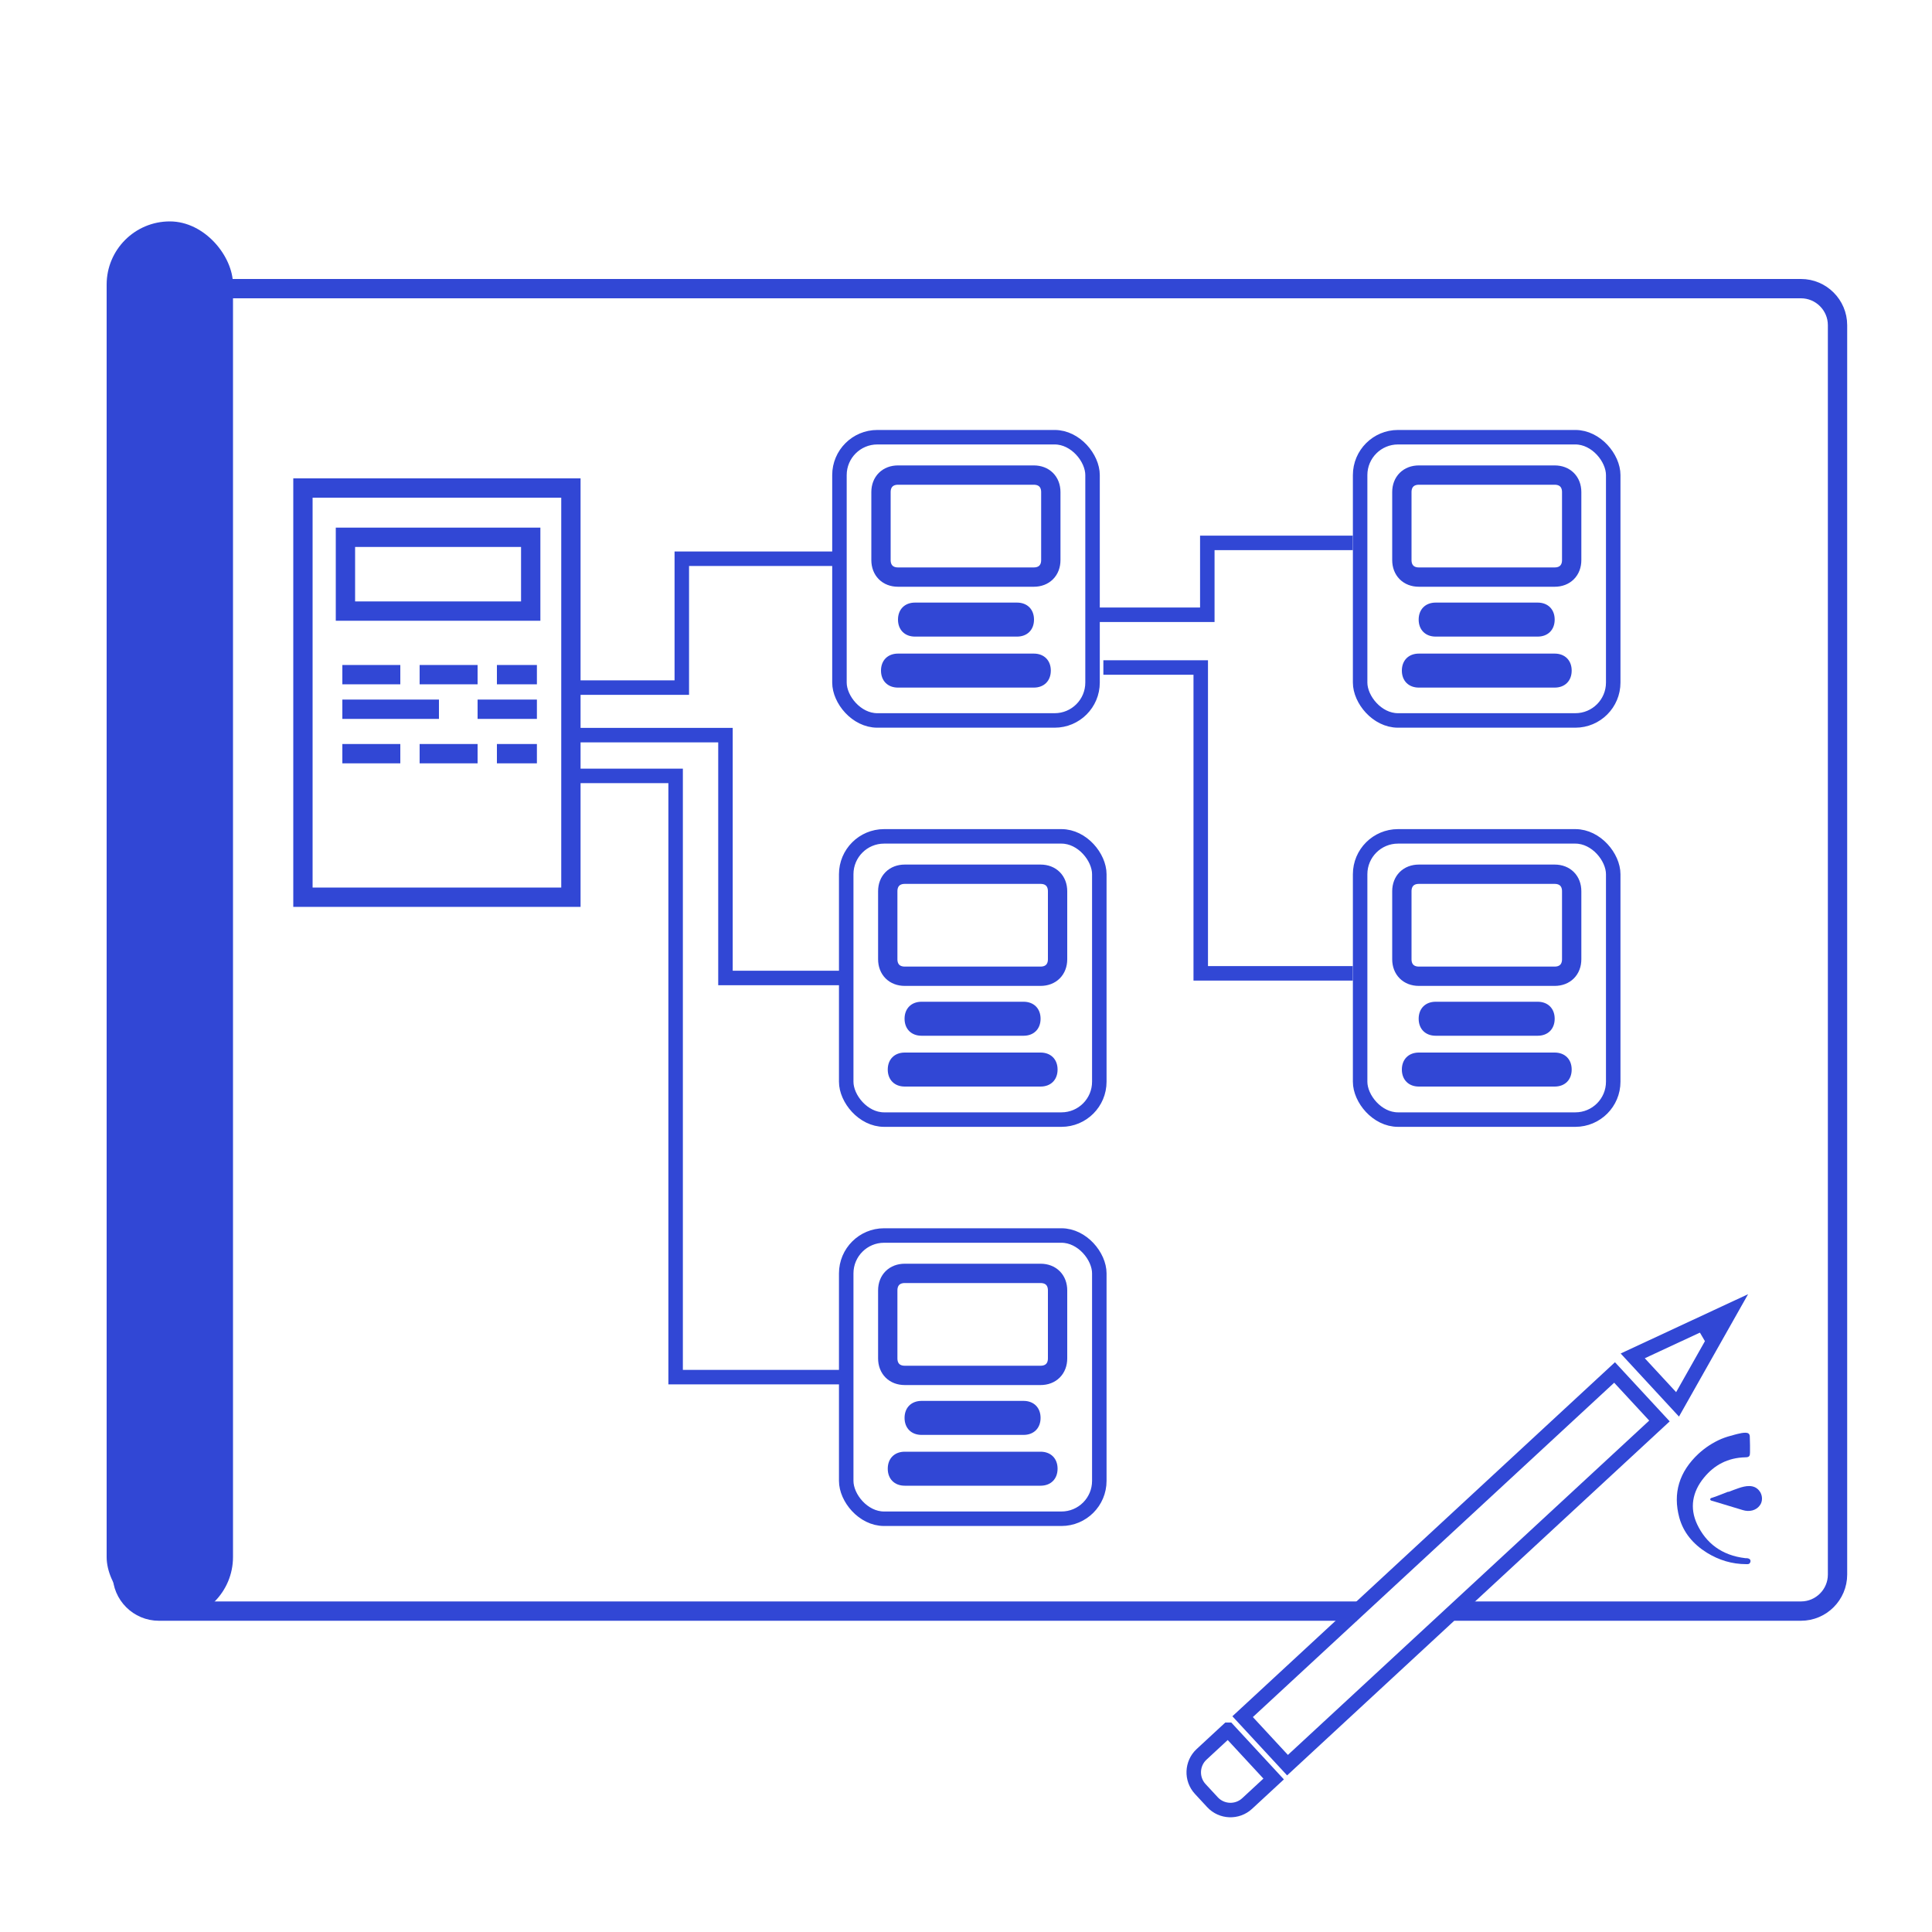 <?xml version="1.0" encoding="UTF-8"?>
<svg id="Layer_1" data-name="Layer 1" xmlns="http://www.w3.org/2000/svg" viewBox="0 0 100 100">
  <defs>
    <style>
      .cls-1 {
        fill: #3147d5;
      }

      .cls-2 {
        stroke-dasharray: 3 1;
      }

      .cls-2, .cls-3, .cls-4, .cls-5 {
        fill: none;
        stroke: #3147d5;
        stroke-miterlimit: 10;
      }

      .cls-3 {
        stroke-width: .75px;
      }

      .cls-4 {
        stroke-dasharray: 5 2;
      }
    </style>
  </defs>
  <path class="cls-5" d="M70.24,83.39H8.22c-1.04,0-1.89-.85-1.89-1.89V16.83c0-1.04.85-1.89,1.89-1.89h85c1.04,0,1.89.85,1.89,1.89v64.67c0,1.04-.85,1.89-1.89,1.89h-17.95"/>
  <path class="cls-5" d="M46.48,29.87h7.03c.53,0,.88-.35.88-.88v-3.52c0-.53-.35-.88-.88-.88h-7.03c-.53,0-.88.35-.88.88v3.52c0,.53.35.88.88.88Z"/>
  <path class="cls-1" d="M52.64,31.19h-5.28c-.53,0-.88.35-.88.88s.35.88.88.88h5.28c.53,0,.88-.35.88-.88s-.35-.88-.88-.88Z"/>
  <path class="cls-1" d="M46.48,35.59h7.03c.53,0,.88-.35.88-.88s-.35-.88-.88-.88h-7.03c-.53,0-.88.35-.88.88s.35.88.88.88Z"/>
  <rect class="cls-3" x="43.45" y="22.63" width="13.1" height="14.66" rx="1.96" ry="1.96"/>
  <path class="cls-5" d="M73.44,29.87h7.03c.53,0,.88-.35.88-.88v-3.52c0-.53-.35-.88-.88-.88h-7.03c-.53,0-.88.35-.88.88v3.52c0,.53.35.88.88.88Z"/>
  <path class="cls-1" d="M79.59,31.19h-5.28c-.53,0-.88.35-.88.88s.35.88.88.88h5.28c.53,0,.88-.35.88-.88s-.35-.88-.88-.88Z"/>
  <path class="cls-1" d="M73.44,35.59h7.03c.53,0,.88-.35.88-.88s-.35-.88-.88-.88h-7.03c-.53,0-.88.35-.88.88s.35.88.88.88Z"/>
  <rect class="cls-3" x="70.4" y="22.63" width="13.1" height="14.66" rx="1.96" ry="1.96"/>
  <path class="cls-5" d="M73.44,50.53h7.03c.53,0,.88-.35.88-.88v-3.52c0-.53-.35-.88-.88-.88h-7.03c-.53,0-.88.35-.88.88v3.52c0,.53.35.88.88.88Z"/>
  <path class="cls-1" d="M79.59,51.85h-5.28c-.53,0-.88.35-.88.88s.35.88.88.88h5.28c.53,0,.88-.35.88-.88s-.35-.88-.88-.88Z"/>
  <path class="cls-1" d="M73.44,56.24h7.03c.53,0,.88-.35.88-.88s-.35-.88-.88-.88h-7.03c-.53,0-.88.35-.88.88s.35.88.88.88Z"/>
  <rect class="cls-3" x="70.4" y="43.29" width="13.1" height="14.66" rx="1.96" ry="1.96"/>
  <path class="cls-5" d="M46.83,71.19h7.03c.53,0,.88-.35.88-.88v-3.52c0-.53-.35-.88-.88-.88h-7.03c-.53,0-.88.35-.88.88v3.52c0,.53.35.88.88.88Z"/>
  <path class="cls-1" d="M52.98,72.51h-5.28c-.53,0-.88.35-.88.88s.35.88.88.88h5.28c.53,0,.88-.35.88-.88s-.35-.88-.88-.88Z"/>
  <path class="cls-1" d="M46.83,76.9h7.03c.53,0,.88-.35.88-.88s-.35-.88-.88-.88h-7.03c-.53,0-.88.35-.88.88s.35.88.88.88Z"/>
  <rect class="cls-3" x="43.8" y="63.95" width="13.1" height="14.66" rx="1.96" ry="1.96"/>
  <path class="cls-5" d="M46.83,50.53h7.03c.53,0,.88-.35.88-.88v-3.52c0-.53-.35-.88-.88-.88h-7.03c-.53,0-.88.35-.88.88v3.52c0,.53.35.88.88.88Z"/>
  <path class="cls-1" d="M52.98,51.85h-5.28c-.53,0-.88.35-.88.88s.35.88.88.88h5.28c.53,0,.88-.35.88-.88s-.35-.88-.88-.88Z"/>
  <path class="cls-1" d="M46.83,56.24h7.03c.53,0,.88-.35.88-.88s-.35-.88-.88-.88h-7.03c-.53,0-.88.35-.88.88s.35.88.88.88Z"/>
  <rect class="cls-3" x="43.8" y="43.29" width="13.1" height="14.66" rx="1.96" ry="1.96"/>
  <polyline class="cls-3" points="29.55 35.59 35.29 35.59 35.29 28.92 43.7 28.92"/>
  <polyline class="cls-3" points="56.89 31.82 62.49 31.82 62.49 28.1 70.02 28.1"/>
  <polyline class="cls-3" points="57.11 34.55 62.15 34.55 62.15 50.38 70.02 50.38"/>
  <polyline class="cls-3" points="29.55 38.05 37.55 38.05 37.55 50.62 43.45 50.62"/>
  <polyline class="cls-3" points="29.55 40.16 34.97 40.16 34.97 71.28 43.8 71.28"/>
  <rect class="cls-1" x="5.52" y="11.46" width="6.54" height="72.4" rx="3.27" ry="3.27"/>
  <g>
    <rect class="cls-5" x="15.68" y="25.26" width="13.87" height="21.18"/>
    <rect class="cls-5" x="17.88" y="27.81" width="9.59" height="3.82"/>
  </g>
  <line class="cls-4" x1="17.72" y1="36.71" x2="27.79" y2="36.71"/>
  <line class="cls-2" x1="17.72" y1="34.92" x2="27.79" y2="34.92"/>
  <line class="cls-2" x1="17.72" y1="39.01" x2="27.79" y2="39.01"/>
  <g>
    <g>
      <rect class="cls-3" x="73.4" y="68.1" width="3.42" height="26.23" transform="translate(66.51 191.49) rotate(-132.78)"/>
      <polygon class="cls-3" points="89.58 67.82 86.83 72.69 84.51 70.18 89.58 67.82"/>
    </g>
    <path class="cls-3" d="M61.86,90.3h3.47v1.87c0,.7-.57,1.27-1.27,1.27h-.93c-.7,0-1.27-.57-1.27-1.27v-1.87h0Z" transform="translate(87.83 -17.2) rotate(47.22)"/>
    <line class="cls-5" x1="88.06" y1="69.1" x2="89" y2="68.55"/>
  </g>
  <path class="cls-1" d="M89.47,77.22c.17-.07.34-.13.51-.19.37-.13.8-.21,1.07.12.19.22.2.57.03.78-.19.25-.53.34-.88.23-.51-.15-1.01-.31-1.52-.46-.06-.02-.15-.02-.16-.09,0-.08.09-.08.14-.1.27-.09.53-.2.79-.3M90.58,74.81c0,.12,0,.24,0,.37,0,.17-.03.25-.24.25-.91.02-1.61.4-2.14,1.05-.61.74-.75,1.57-.36,2.41.46.98,1.28,1.62,2.5,1.76.09,0,.18,0,.24.07.04.05.03.12,0,.17-.04.08-.12.07-.19.07-.75,0-1.42-.21-2.04-.59-.72-.45-1.22-1.05-1.43-1.82-.34-1.26-.01-2.37,1-3.31.34-.31.73-.57,1.17-.76.22-.09.45-.16.69-.22.16-.04.56-.16.71-.07.07.04.08.12.08.2,0,.14.01.28.01.42"/>
</svg>